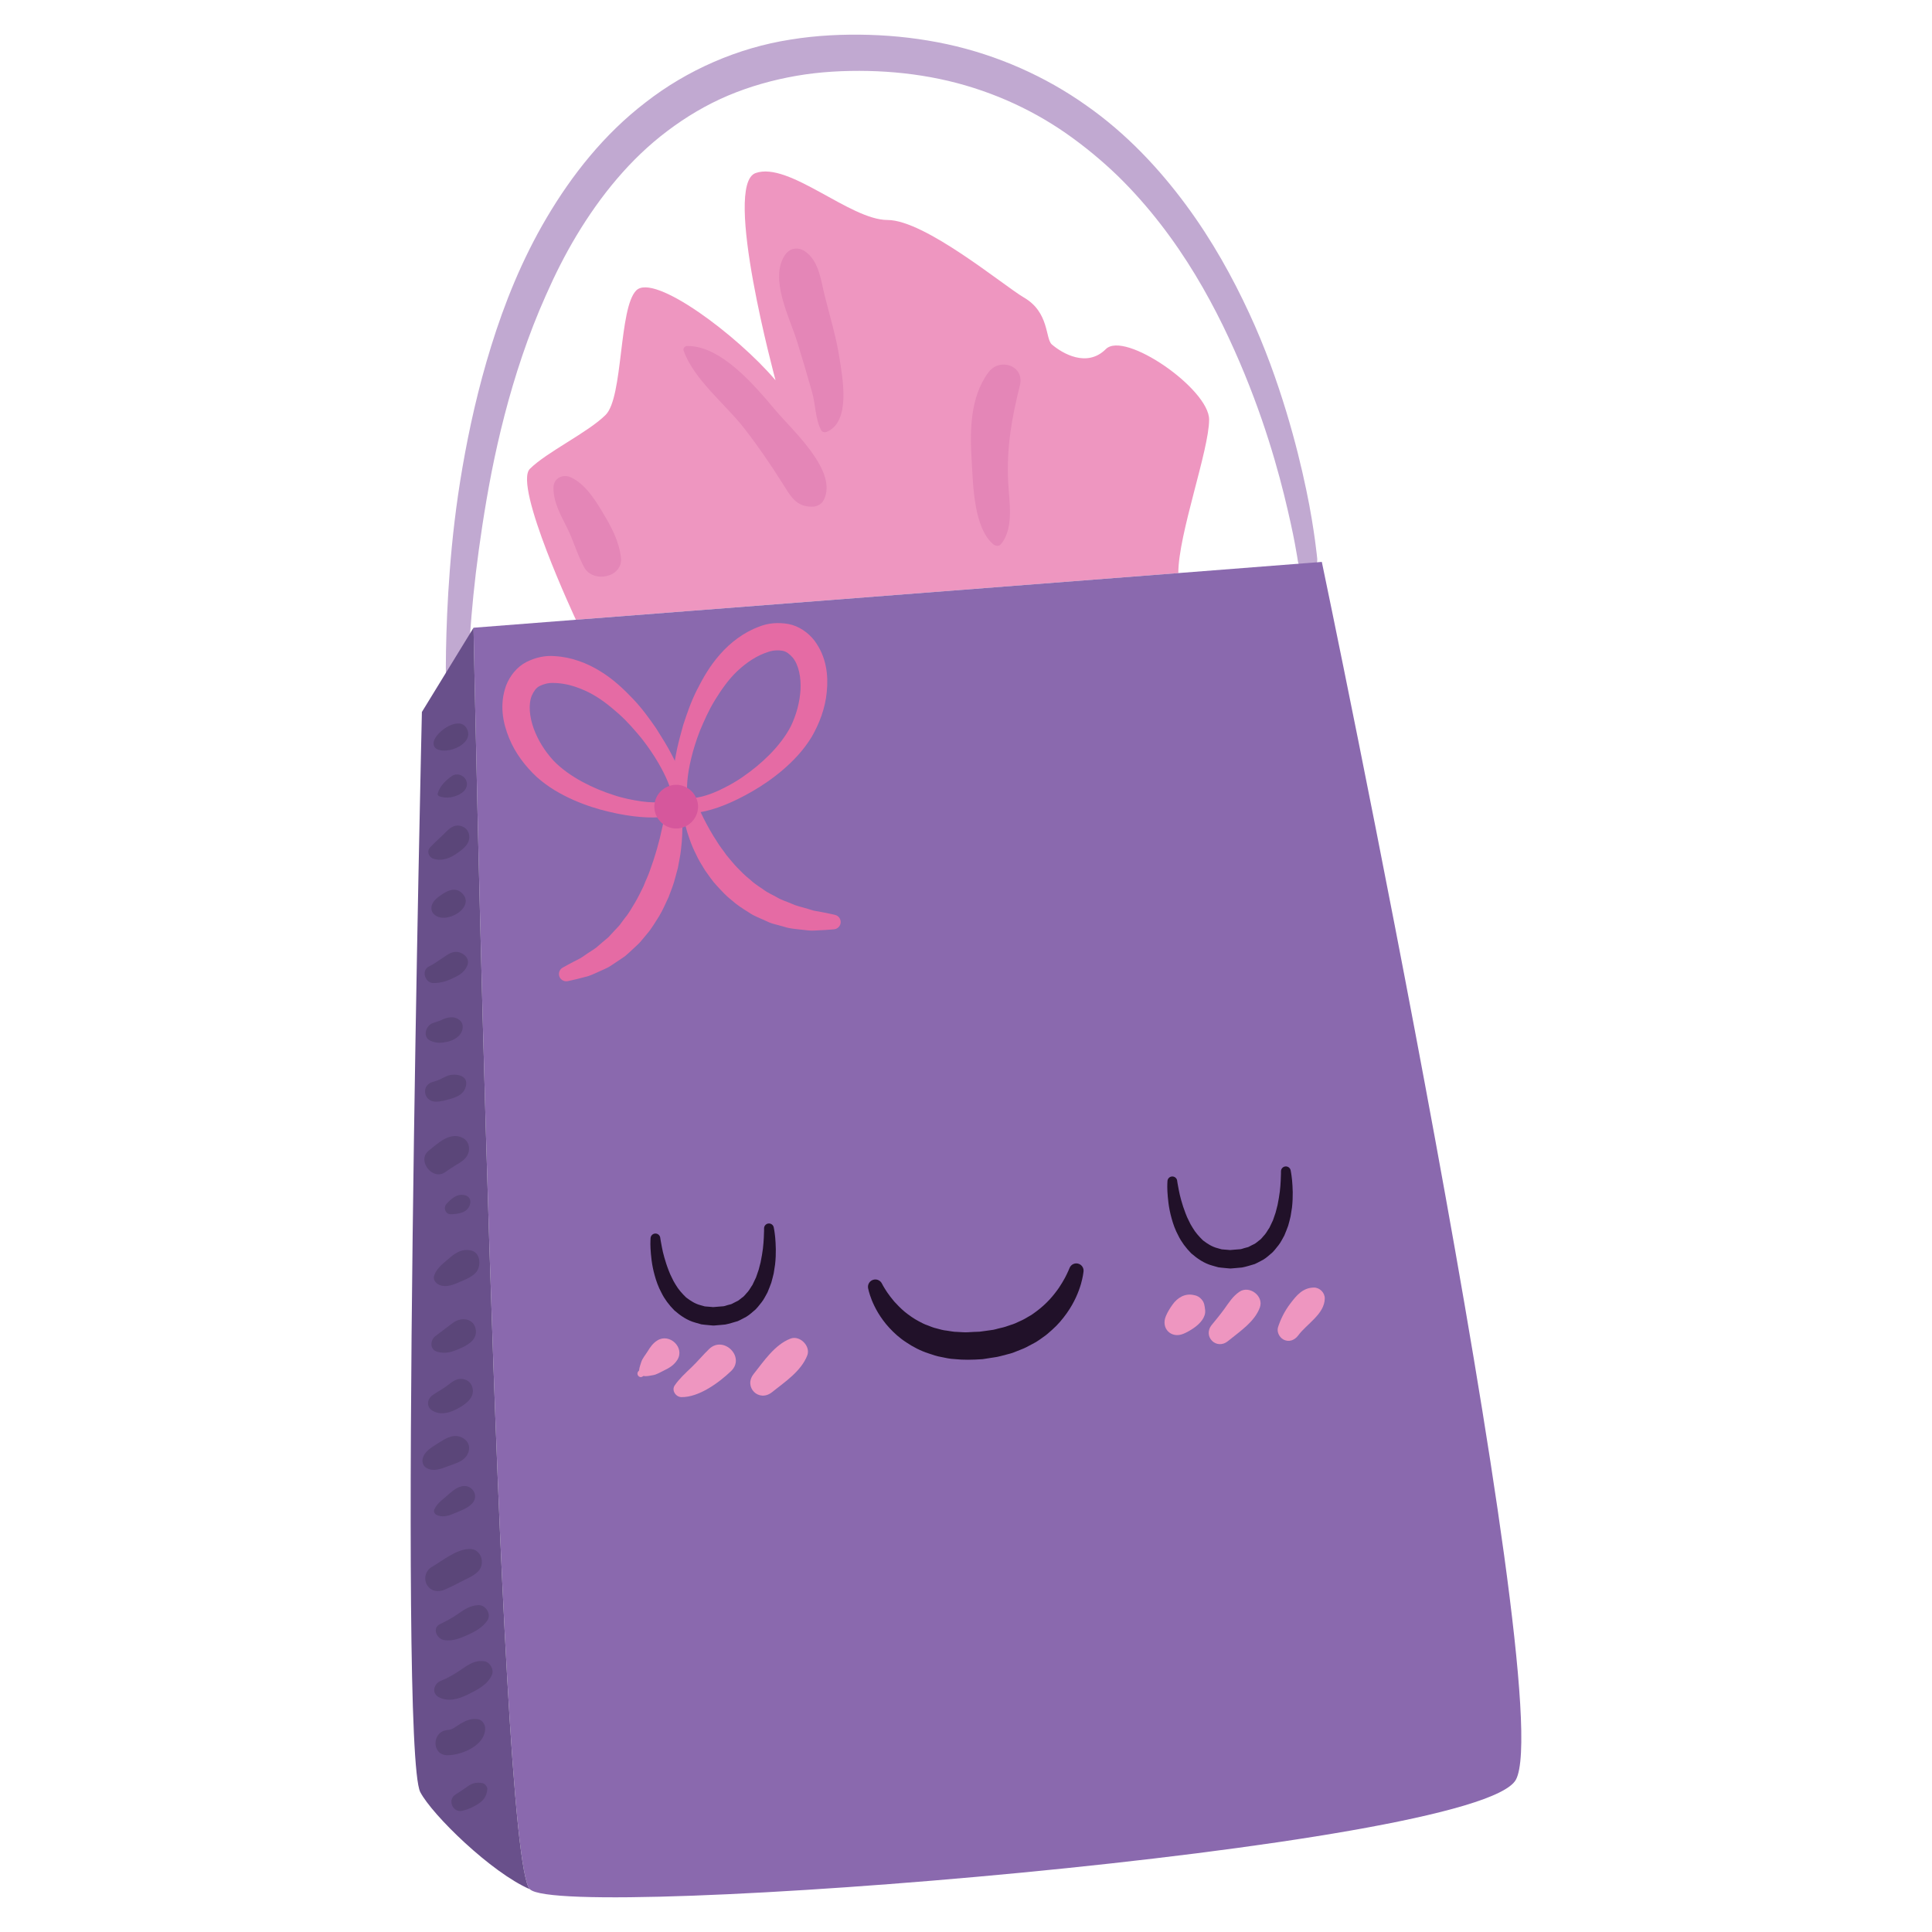 <?xml version="1.0" encoding="utf-8"?>
<!-- Generator: Adobe Illustrator 16.0.3, SVG Export Plug-In . SVG Version: 6.00 Build 0)  -->
<!DOCTYPE svg PUBLIC "-//W3C//DTD SVG 1.1//EN" "http://www.w3.org/Graphics/SVG/1.1/DTD/svg11.dtd">
<svg version="1.1" id="katman_1" xmlns="http://www.w3.org/2000/svg" xmlns:xlink="http://www.w3.org/1999/xlink" x="0px" y="0px"
	 width="283.463px" height="283.46px" viewBox="0 0 283.463 283.46" enable-background="new 0 0 283.463 283.46"
	 xml:space="preserve">
<g>
	<g>
		<g>
			<path fill="#C1A9D1" d="M65.627,105.776c0,0-0.041-0.939-0.123-2.705c-0.059-1.755-0.127-4.324-0.066-7.593
				c0.061-3.271,0.203-7.238,0.555-11.785c0.346-4.547,0.912-9.67,1.877-15.217c0.961-5.545,2.279-11.527,4.208-17.731
				c1.927-6.199,4.485-12.643,8.15-18.837c3.649-6.171,8.362-12.194,14.499-16.893c6.076-4.738,13.531-8.007,21.253-9.207
				c3.862-0.631,7.749-0.803,11.546-0.694c3.881,0.116,7.675,0.562,11.415,1.367c7.462,1.614,14.48,4.765,20.399,8.96
				c5.963,4.167,10.764,9.351,14.658,14.614c3.904,5.281,6.879,10.714,9.262,15.853c2.391,5.142,4.104,10.042,5.441,14.419
				c1.332,4.383,2.265,8.263,2.938,11.474c0.681,3.211,1.06,5.765,1.304,7.512c0.239,1.745,0.324,2.712,0.324,2.712
				c0.069,0.787-0.51,1.479-1.296,1.55c-0.764,0.067-1.438-0.479-1.543-1.229c0,0-0.122-0.874-0.438-2.556
				c-0.309-1.681-0.841-4.139-1.606-7.246c-1.542-6.196-4.2-15.011-8.974-24.806c-2.396-4.879-5.359-9.99-9.141-14.867
				c-1.888-2.439-3.975-4.819-6.275-7.063c-2.31-2.23-4.836-4.322-7.548-6.222c-5.437-3.79-11.794-6.583-18.601-8.004
				c-3.391-0.708-6.926-1.091-10.42-1.169c-3.574-0.077-7.117,0.114-10.561,0.708c-3.447,0.599-6.818,1.545-10.012,2.889
				c-3.192,1.346-6.178,3.125-8.918,5.195c-5.511,4.137-9.873,9.581-13.32,15.304c-1.727,2.87-3.211,5.835-4.52,8.811
				c-1.33,2.966-2.477,5.95-3.477,8.9c-2.002,5.905-3.424,11.67-4.49,17.044c-1.047,5.38-1.771,10.367-2.313,14.802
				c-0.527,4.438-0.823,8.329-1.008,11.535c-0.176,3.206-0.275,5.73-0.305,7.446c-0.012,1.706-0.02,2.616-0.02,2.616l-0.001,0.058
				c-0.007,0.789-0.649,1.424-1.439,1.417C66.283,107.134,65.666,106.529,65.627,105.776z"/>
			<g>
				<path fill="#EE96C0" d="M177.402,61.556c0,4.479-4.52,16.808-4.52,22.527l-88.387,6.848c0,0-9.219-19.675-6.752-22.141
					c2.467-2.467,8.529-5.334,11.121-7.923c2.589-2.591,1.913-15.68,4.489-18.257c2.591-2.59,14.825,6.572,20.435,13.186
					c0,0-7.799-28.687-2.922-30.408c4.877-1.723,13.835,6.888,19.346,6.888c5.509,0,17.07,9.659,20.006,11.368
					c3.761,2.178,3.129,6.035,4.106,6.891c1.556,1.336,5.166,3.443,7.922,0.687C165.003,48.467,177.402,57.078,177.402,61.556z"/>
				<path fill="#8A69AE" d="M193.938,82.443c0,0,34.916,166.732,28.479,178.665c-5.455,10.141-139.85,20.902-144.672,16.08
					c-4.824-4.822-8.268-185.087-8.268-185.087l15.02-1.171l88.387-6.848L193.938,82.443z"/>
				<path fill="#69508B" d="M69.477,92.102c0,0,3.443,180.265,8.268,185.087c-5.636-2.426-14.33-10.9-16.08-14.248
					c-3.305-6.324,0.236-158.479,0.236-158.479L69.477,92.102z"/>
			</g>
			<path fill="#211129" d="M129.407,188.35c0-0.003,0.066,0.144,0.174,0.323c0.12,0.217,0.323,0.531,0.581,0.932
				c0.269,0.395,0.619,0.852,1.039,1.354c0.439,0.486,0.951,1.013,1.556,1.521c0.615,0.493,1.302,0.989,2.089,1.402
				c0.396,0.202,0.791,0.428,1.24,0.568c0.432,0.17,0.867,0.359,1.346,0.461c0.471,0.128,0.941,0.271,1.453,0.317
				c0.5,0.058,0.994,0.192,1.525,0.188c0.529,0.011,1.045,0.09,1.588,0.053c0.539-0.029,1.08-0.069,1.623-0.079l0.101-0.003h0.013
				c-0.041,0.005,0.109-0.014-0.091,0.012l0.028-0.003l0.056-0.009l0.222-0.03l0.445-0.061l0.887-0.123
				c0.643-0.059,1.028-0.229,1.537-0.333c0.477-0.095,0.965-0.263,1.445-0.436c0.496-0.142,0.949-0.349,1.389-0.568
				c0.459-0.19,0.87-0.435,1.275-0.679c0.422-0.22,0.791-0.499,1.151-0.769c0.725-0.536,1.359-1.124,1.905-1.708
				c0.539-0.592,0.995-1.179,1.373-1.723c0.367-0.553,0.666-1.05,0.893-1.474c0.215-0.427,0.385-0.762,0.482-0.994
				c0.09-0.208,0.137-0.32,0.137-0.32l0.063-0.149c0.229-0.545,0.853-0.801,1.395-0.572c0.461,0.193,0.715,0.672,0.644,1.142
				c0,0-0.026,0.177-0.075,0.512c-0.059,0.31-0.143,0.757-0.305,1.309c-0.322,1.096-0.924,2.645-2.084,4.277
				c-0.58,0.808-1.274,1.663-2.144,2.424c-0.429,0.389-0.875,0.786-1.382,1.122c-0.49,0.367-1.008,0.713-1.574,0.991
				c-0.55,0.312-1.121,0.605-1.727,0.827c-0.6,0.241-1.199,0.505-1.877,0.654c-0.642,0.156-1.381,0.391-1.932,0.447l-0.886,0.137
				l-0.443,0.07l-0.223,0.034l-0.218,0.028l-0.121,0.006c-1.307,0.084-2.615,0.122-3.927-0.023c-0.651-0.02-1.3-0.172-1.935-0.301
				c-0.641-0.106-1.254-0.32-1.857-0.525c-1.209-0.389-2.324-0.971-3.29-1.627c-0.987-0.636-1.806-1.389-2.489-2.13
				c-0.689-0.743-1.217-1.499-1.639-2.188c-0.415-0.694-0.713-1.331-0.932-1.866c-0.215-0.537-0.344-0.975-0.429-1.28
				c-0.093-0.345-0.116-0.484-0.116-0.484l-0.003-0.019c-0.101-0.587,0.293-1.146,0.882-1.246
				C128.738,187.653,129.207,187.917,129.407,188.35z"/>
			<path fill="#211129" d="M96.875,181.631c0,0,0.018,0.123,0.053,0.353c0.043,0.231,0.105,0.569,0.185,1
				c0.079,0.43,0.196,0.952,0.365,1.534c0.166,0.582,0.37,1.234,0.64,1.912c0.131,0.343,0.275,0.69,0.457,1.031
				c0.154,0.357,0.348,0.699,0.563,1.038c0.402,0.695,0.952,1.302,1.533,1.867c0.639,0.486,1.324,0.935,2.133,1.138l0.604,0.171
				c0.209,0.027,0.43,0.031,0.646,0.052l0.322,0.027l0.162,0.014l0.08,0.009l0.041,0.003c0.111-0.005-0.141,0.007-0.11,0.006
				l0.013-0.001l0.025-0.004l0.779-0.065l0.779-0.062c0.242-0.031,0.383-0.114,0.583-0.162l0.562-0.148
				c0.182-0.079,0.362-0.189,0.545-0.278c0.178-0.104,0.383-0.165,0.543-0.287l0.48-0.378c0.351-0.211,0.57-0.58,0.857-0.865
				c0.266-0.306,0.445-0.69,0.686-1.015c0.178-0.377,0.355-0.745,0.525-1.104c0.133-0.387,0.26-0.763,0.387-1.127
				c0.098-0.381,0.193-0.748,0.285-1.101c0.143-0.721,0.265-1.393,0.338-1.998c0.065-0.605,0.111-1.139,0.129-1.578
				c0.015-0.439,0.027-0.784,0.037-1.019c0-0.226,0.002-0.347,0.002-0.347v-0.025c0-0.396,0.324-0.716,0.719-0.713
				c0.342,0.001,0.627,0.242,0.697,0.562c0,0,0.125,0.553,0.217,1.498c0.045,0.474,0.073,1.051,0.09,1.718
				c0.008,0.666-0.014,1.423-0.109,2.251c-0.063,0.415-0.131,0.847-0.201,1.293c-0.095,0.447-0.232,0.904-0.357,1.379
				c-0.172,0.467-0.355,0.946-0.563,1.433c-0.271,0.466-0.494,0.97-0.85,1.419c-0.373,0.437-0.684,0.938-1.176,1.302
				c-0.45,0.403-0.919,0.797-1.486,1.051c-0.275,0.141-0.543,0.296-0.83,0.419l-0.939,0.276c-0.306,0.078-0.654,0.191-0.928,0.228
				l-0.78,0.072l-0.78,0.066l-0.17,0.008l-0.059-0.003l-0.113-0.01l-0.226-0.02l-0.456-0.042c-0.301-0.033-0.602-0.051-0.9-0.1
				l-0.887-0.253c-1.189-0.321-2.219-1.042-3.077-1.795c-0.806-0.813-1.457-1.691-1.893-2.586c-0.474-0.879-0.776-1.754-0.996-2.562
				c-0.455-1.613-0.546-2.984-0.608-3.933c-0.033-0.479-0.015-0.85-0.01-1.114c0.01-0.258,0.016-0.396,0.016-0.396
				c0.02-0.395,0.352-0.701,0.746-0.685c0.349,0.016,0.629,0.278,0.676,0.61L96.875,181.631z"/>
			<path fill="#211129" d="M172.714,173.259c0,0,0.02,0.124,0.055,0.354c0.042,0.229,0.104,0.569,0.185,0.998
				c0.082,0.432,0.198,0.953,0.366,1.536c0.165,0.583,0.37,1.234,0.638,1.912c0.13,0.342,0.275,0.69,0.457,1.031
				c0.154,0.357,0.35,0.699,0.564,1.036c0.403,0.698,0.949,1.303,1.531,1.87c0.639,0.487,1.324,0.934,2.133,1.138l0.602,0.169
				c0.212,0.029,0.432,0.032,0.646,0.054l0.325,0.026l0.159,0.015l0.084,0.008l0.039,0.004c0.111-0.006-0.141,0.007-0.111,0.005
				l0.014-0.001l0.024-0.003l0.779-0.066l0.782-0.061c0.24-0.031,0.382-0.114,0.58-0.162l0.561-0.148
				c0.184-0.079,0.363-0.191,0.548-0.279c0.177-0.103,0.38-0.164,0.544-0.287l0.479-0.376c0.35-0.211,0.571-0.582,0.855-0.867
				c0.266-0.306,0.447-0.69,0.688-1.014c0.18-0.378,0.355-0.745,0.527-1.104c0.133-0.388,0.262-0.765,0.387-1.127
				c0.097-0.381,0.192-0.748,0.285-1.101c0.142-0.721,0.262-1.393,0.336-1.998c0.066-0.606,0.113-1.138,0.128-1.578
				c0.017-0.439,0.029-0.784,0.037-1.02c0.003-0.227,0.003-0.347,0.003-0.347v-0.024c0.002-0.396,0.322-0.716,0.719-0.714
				c0.344,0.002,0.627,0.242,0.698,0.562c0,0,0.122,0.553,0.215,1.499c0.049,0.474,0.075,1.051,0.093,1.718
				c0.006,0.666-0.014,1.422-0.107,2.25c-0.068,0.414-0.135,0.847-0.206,1.294c-0.091,0.447-0.231,0.905-0.356,1.379
				c-0.172,0.466-0.355,0.947-0.563,1.432c-0.271,0.466-0.496,0.97-0.848,1.42c-0.375,0.436-0.686,0.939-1.176,1.304
				c-0.453,0.402-0.92,0.796-1.488,1.049c-0.275,0.141-0.542,0.296-0.831,0.42l-0.938,0.275c-0.307,0.078-0.654,0.19-0.928,0.228
				l-0.779,0.071l-0.779,0.067l-0.174,0.008l-0.056-0.003l-0.113-0.01l-0.228-0.02l-0.453-0.043
				c-0.302-0.032-0.604-0.051-0.901-0.101l-0.888-0.251c-1.189-0.321-2.217-1.042-3.079-1.794c-0.803-0.816-1.454-1.694-1.889-2.59
				c-0.476-0.877-0.778-1.751-0.995-2.56c-0.459-1.614-0.549-2.984-0.611-3.934c-0.031-0.477-0.014-0.85-0.011-1.114
				c0.011-0.258,0.019-0.396,0.019-0.396c0.016-0.395,0.35-0.701,0.744-0.684c0.347,0.016,0.629,0.277,0.678,0.609L172.714,173.259z
				"/>
			<path fill="#E486B7" d="M113.775,60.188c-2.928-3.473-7.932-9.491-12.956-9.425c-0.329,0.003-0.641,0.344-0.521,0.68
				c1.51,4.252,6.16,7.883,8.896,11.402c2.02,2.6,3.877,5.308,5.629,8.094c1.182,1.875,1.955,3.425,4.366,3.404
				c0.651-0.006,1.345-0.355,1.653-0.948C123.047,69.181,116.31,63.195,113.775,60.188z"/>
			<path fill="#E486B7" d="M123.172,52.555c-0.479-3.113-1.417-6.159-2.18-9.211c-0.559-2.225-0.791-4.813-2.682-6.32
				c-1.043-0.832-2.371-0.753-3.146,0.405c-2.321,3.474,0.685,9.127,1.771,12.635c0.773,2.492,1.513,4.989,2.22,7.499
				c0.509,1.801,0.456,3.888,1.316,5.545c0.175,0.339,0.573,0.366,0.882,0.232C124.864,61.807,123.607,55.399,123.172,52.555z"/>
			<path fill="#E486B7" d="M145.031,54.621c-2.766,3.72-2.724,8.721-2.457,13.154c0.209,3.486,0.308,9.684,3.166,12.087
				c0.301,0.256,0.804,0.344,1.094,0c2.021-2.368,1.201-6.428,1.075-9.31c-0.222-4.952,0.53-9.222,1.726-13.989
				C150.369,53.633,146.675,52.41,145.031,54.621z"/>
			<path fill="#E486B7" d="M91.103,81.796c-0.289-2.447-1.403-4.488-2.662-6.581c-1.162-1.935-2.571-4.194-4.677-5.176
				c-1.154-0.54-2.53,0.096-2.559,1.468c-0.041,2.088,1.025,4.003,1.946,5.826c0.977,1.923,1.533,4.039,2.571,5.92
				C87.037,85.623,91.45,84.728,91.103,81.796z"/>
			<path fill="#5B4679" d="M68.582,107.104c-0.914-2.322-4.578,0.119-4.946,1.721c-0.097,0.409,0.054,0.841,0.429,1.056
				C65.586,110.754,69.418,109.23,68.582,107.104z"/>
			<path fill="#5B4679" d="M68.316,114.342c-0.379-0.646-1.309-0.945-1.96-0.515c-0.921,0.609-1.845,1.52-2.133,2.604
				c-0.049,0.185,0.062,0.332,0.226,0.396c1.055,0.417,2.438,0.143,3.354-0.526C68.434,115.842,68.741,115.067,68.316,114.342z"/>
			<path fill="#5B4679" d="M68.777,122.271c-0.215-0.71-0.896-1.146-1.626-1.146c-0.856,0-1.427,0.657-1.989,1.205
				c-0.68,0.659-1.376,1.286-2.029,1.968c-0.555,0.574-0.271,1.44,0.445,1.691c1.014,0.355,2.164,0.048,3.051-0.521
				C67.721,124.77,69.232,123.778,68.777,122.271z"/>
			<path fill="#5B4679" d="M67.806,131.058c-1.058-1.057-2.368-0.263-3.243,0.365c-0.514,0.368-0.838,0.676-1.042,1.024
				c-0.308,0.524-0.331,1.212,0.122,1.666C65.346,135.818,69.865,133.118,67.806,131.058z"/>
			<path fill="#5B4679" d="M67.087,139.665c-0.913-0.102-1.632,0.572-2.353,1.029c-0.588,0.372-1.15,0.804-1.779,1.097
				c-1.217,0.567-0.584,2.47,0.662,2.446c0.905-0.014,1.73-0.208,2.551-0.585c1.029-0.472,1.985-0.915,2.408-2.028
				C68.971,140.594,67.99,139.766,67.087,139.665z"/>
			<path fill="#5B4679" d="M66.967,149.39c-0.717-0.301-1.589-0.045-2.246,0.287c-0.188,0.096-0.378,0.154-0.582,0.214
				c-0.083,0.026-0.935,0.313-0.631,0.211c-1.037,0.349-1.568,2.072-0.341,2.604c0.852,0.37,1.526,0.346,2.423,0.156
				c0.975-0.208,2.085-0.826,2.27-1.898C67.991,150.204,67.661,149.682,66.967,149.39z"/>
			<path fill="#5B4679" d="M65.508,157.906c-0.367,0.182-0.732,0.36-1.106,0.528c0.165-0.076-0.351,0.137-0.298,0.114
				c-0.079,0.031-0.68,0.169-0.256,0.115c-0.806,0.102-1.487,0.599-1.487,1.485c0,0.832,0.677,1.459,1.487,1.485
				c0.728,0.025,1.479-0.188,2.176-0.385c1.182-0.33,2.232-0.829,2.379-2.179C68.565,157.577,66.404,157.464,65.508,157.906z"/>
			<path fill="#5B4679" d="M67.955,166.986c-1.896-1.019-3.676,0.74-5.066,1.852c-1.771,1.42,0.57,4.44,2.428,3.145
				c0.505-0.353,1.009-0.699,1.535-1.015c0.827-0.497,1.682-0.959,1.916-1.988C68.936,168.226,68.672,167.372,67.955,166.986z"/>
			<path fill="#5B4679" d="M68.313,175.391c-1.165-0.359-2.058,0.432-2.796,1.237c-0.507,0.553-0.18,1.548,0.632,1.526
				c1.158-0.03,2.555-0.227,2.838-1.575C69.098,176.051,68.838,175.553,68.313,175.391z"/>
			<path fill="#5B4679" d="M69.008,183.445c-1.509-0.257-2.457,0.61-3.529,1.521c-0.748,0.636-1.449,1.244-1.781,2.197
				c-0.164,0.47,0.109,0.951,0.492,1.207c0.893,0.604,2.051,0.25,2.945-0.146c0.988-0.439,2.547-0.938,3-2.008
				C70.562,185.208,70.335,183.671,69.008,183.445z"/>
			<path fill="#5B4679" d="M66.473,194.077c-0.867,0.639-1.718,1.302-2.579,1.947c-0.825,0.62-0.86,2.021,0.305,2.321
				c1.202,0.311,2.087,0.03,3.194-0.45c1.121-0.486,2.563-1.232,2.427-2.668C69.654,193.438,67.736,193.146,66.473,194.077z"/>
			<path fill="#5B4679" d="M68.208,202.406c-1.165-0.381-1.938,0.416-2.796,1.042c-0.639,0.464-1.355,0.817-1.988,1.284
				c-0.77,0.564-0.891,1.688,0,2.23c1.084,0.66,2.293,0.408,3.377-0.119c1.107-0.536,2.699-1.498,2.572-2.908
				C69.305,203.195,68.93,202.643,68.208,202.406z"/>
			<path fill="#5B4679" d="M67.607,210.839c-1.203-0.488-2.387,0.305-3.366,0.933c-0.858,0.553-2.005,1.17-2.225,2.259
				c-0.108,0.53,0.065,1.049,0.544,1.337c0.992,0.599,2.115,0.157,3.105-0.221c1.082-0.417,2.395-0.69,2.951-1.822
				C69.141,212.261,68.66,211.266,67.607,210.839z"/>
			<path fill="#5B4679" d="M67.793,218.059c-1.002,0.202-1.761,1.036-2.523,1.666c-0.654,0.539-1.239,1.014-1.566,1.803
				c-0.103,0.247,0.064,0.585,0.287,0.706c0.783,0.417,1.642,0.242,2.436-0.101c0.957-0.407,2.119-0.771,2.843-1.535
				C70.357,219.449,69.262,217.766,67.793,218.059z"/>
			<path fill="#5B4679" d="M68.844,227.263c-1.963,0.077-3.857,1.694-5.506,2.649c-0.901,0.524-1.215,1.725-0.688,2.623
				c0.571,0.975,1.668,1.109,2.623,0.688c0.756-0.335,1.508-0.69,2.233-1.087c0.896-0.486,1.985-0.86,2.683-1.62
				C71.257,229.349,70.582,227.194,68.844,227.263z"/>
			<path fill="#5B4679" d="M70.186,235.503c-1.229,0.062-2.049,0.637-3.025,1.312c-0.806,0.558-1.695,1.046-2.577,1.465
				c-1.276,0.605-0.466,2.232,0.642,2.367c1.236,0.149,2.222-0.247,3.334-0.744c1.162-0.521,2.183-1.069,2.932-2.124
				C72.146,236.851,71.271,235.452,70.186,235.503z"/>
			<path fill="#5B4679" d="M71.104,243.75c-1.395-0.228-2.33,0.457-3.436,1.208c-0.976,0.666-1.923,1.233-3.018,1.668
				c-0.975,0.387-1.371,1.768-0.308,2.361c1.343,0.748,2.918,0.314,4.233-0.335c1.404-0.694,3.012-1.458,3.621-2.974
				C72.494,244.943,71.881,243.877,71.104,243.75z"/>
			<path fill="#5B4679" d="M70.17,252.254c-0.975-0.18-1.732,0.149-2.567,0.624c-0.638,0.362-1.149,0.897-1.919,0.951
				c-2.357,0.16-2.408,3.739,0,3.702c2.109-0.031,5.496-1.44,5.5-3.944C71.184,253.011,70.766,252.365,70.17,252.254z"/>
			<path fill="#5B4679" d="M70.77,261.614c-0.834-0.135-1.442-0.024-2.137,0.472c-0.575,0.411-1.169,0.819-1.774,1.186
				c-1.284,0.776-0.438,2.767,1.011,2.401c0.832-0.211,1.559-0.531,2.277-0.998c0.844-0.551,1.221-1.113,1.351-2.105
				C71.549,262.173,71.158,261.677,70.77,261.614z"/>
			<g>
				<g>
					<path fill="#E56BA4" d="M98.693,117.358c0,0-0.016-0.286-0.073-0.758c-0.05-0.184-0.113-0.408-0.186-0.676
						c-0.12-0.318-0.233-0.688-0.399-1.1c-0.668-1.653-1.942-3.987-3.875-6.455c-1-1.202-2.096-2.499-3.419-3.669
						c-1.312-1.161-2.763-2.324-4.396-3.135c-1.64-0.801-3.344-1.347-5.146-1.363c-0.721-0.032-1.493,0.173-2.02,0.447
						c-0.551,0.28-0.859,0.785-1.148,1.393c-0.536,1.286-0.336,3.172,0.277,4.857c0.63,1.714,1.612,3.282,2.867,4.667
						c1.156,1.218,2.729,2.314,4.248,3.133c1.539,0.833,3.104,1.47,4.584,1.944c1.478,0.496,2.889,0.757,4.126,0.938
						c1.237,0.168,2.324,0.177,3.142,0.078c0.813-0.091,1.355-0.346,1.393-0.431c0.039-0.048,0.002,0.029,0.025,0.013V117.358z
						 M100.833,117.351c-0.022-0.044,0.047,0.681-0.623,1.387c-0.663,0.675-1.599,0.932-2.648,1.095
						c-2.114,0.265-4.935,0.05-8.232-0.734c-1.647-0.387-3.407-0.938-5.21-1.733c-1.813-0.817-3.619-1.805-5.403-3.395
						c-1.587-1.496-3.098-3.402-4.014-5.664c-0.923-2.236-1.463-4.923-0.442-7.738c0.525-1.367,1.566-2.716,2.96-3.433
						c1.383-0.689,2.778-0.993,4.182-0.868c2.464,0.135,4.813,1.053,6.696,2.233c1.918,1.175,3.438,2.635,4.788,4.05
						c1.353,1.425,2.413,2.919,3.374,4.299c0.898,1.423,1.717,2.719,2.33,3.941c0.636,1.207,1.113,2.307,1.487,3.233
						c0.181,0.467,0.311,0.91,0.438,1.282c0.115,0.431,0.191,0.832,0.254,1.139c0.055,0.535,0.063,0.791,0.063,0.791V117.351z"/>
					<path fill="#E56BA4" d="M98.871,117.618c0,0-0.066-0.248-0.168-0.773c-0.031-0.314-0.07-0.722-0.086-1.165
						c0.014-0.393,0.011-0.856,0.049-1.354c0.09-0.994,0.23-2.187,0.489-3.525c0.235-1.347,0.642-2.826,1.093-4.446
						c0.521-1.599,1.104-3.338,1.988-5.091c0.883-1.746,1.915-3.583,3.41-5.262c1.464-1.674,3.445-3.23,5.764-4.073
						c1.313-0.523,2.732-0.638,4.257-0.377c1.541,0.282,2.929,1.272,3.823,2.431c1.792,2.399,2.055,5.129,1.813,7.533
						c-0.221,2.433-1.115,4.694-2.203,6.585c-1.246,2.037-2.691,3.505-4.191,4.811c-1.496,1.283-3.021,2.319-4.486,3.167
						c-2.93,1.702-5.566,2.724-7.668,3.081c-1.053,0.15-2.021,0.174-2.854-0.282c-0.846-0.482-0.986-1.196-0.997-1.146l-0.003,0.002
						v-0.002L98.871,117.618z M100.928,116.981c0.002,0.001,0.006,0,0.016,0.007c0.058,0.069,0.649,0.158,1.455,0.008
						c0.813-0.142,1.852-0.466,2.984-0.982c1.135-0.531,2.408-1.188,3.681-2.09c1.278-0.882,2.595-1.944,3.829-3.188
						c1.217-1.222,2.404-2.727,3.162-4.226c0.799-1.689,1.285-3.474,1.395-5.297c0.098-1.791-0.254-3.653-1.142-4.729
						c-0.449-0.499-0.893-0.893-1.499-1.003c-0.584-0.109-1.385-0.081-2.065,0.158c-1.718,0.535-3.194,1.552-4.532,2.79
						c-1.33,1.249-2.382,2.782-3.304,4.272c-0.927,1.502-1.602,3.061-2.211,4.502c-1.136,2.921-1.684,5.523-1.843,7.299
						c-0.041,0.443-0.043,0.828-0.063,1.168c0.006,0.276,0.012,0.511,0.015,0.701C100.854,116.649,100.9,116.854,100.928,116.981z"
						/>
					<path fill="#E56BA4" d="M99.909,118.368c0,0,0.019,0.126,0.05,0.363c0.031,0.248,0.083,0.617,0.106,1.062
						c0.067,0.9,0.087,2.183-0.034,3.723c-0.082,0.767-0.139,1.605-0.322,2.475c-0.082,0.438-0.168,0.888-0.25,1.349
						c-0.121,0.451-0.246,0.915-0.375,1.387c-0.225,0.949-0.615,1.896-0.975,2.862c-0.439,0.938-0.852,1.916-1.399,2.828
						c-0.585,0.893-1.097,1.827-1.8,2.626c-0.33,0.414-0.676,0.809-1.006,1.203c-0.352,0.379-0.746,0.713-1.109,1.06
						c-0.37,0.345-0.732,0.682-1.101,0.993c-0.402,0.271-0.798,0.537-1.177,0.797c-0.385,0.252-0.758,0.498-1.118,0.736
						c-0.372,0.218-0.767,0.367-1.125,0.542c-0.726,0.331-1.384,0.642-1.989,0.85c-0.619,0.161-1.16,0.301-1.604,0.414
						c-0.891,0.215-1.391,0.316-1.391,0.316c-0.579,0.116-1.145-0.258-1.261-0.835c-0.095-0.463,0.126-0.915,0.511-1.139
						l0.145-0.082c0,0,0.416-0.239,1.137-0.623c0.359-0.185,0.795-0.408,1.293-0.663c0.484-0.281,0.98-0.675,1.553-1.032
						c0.276-0.193,0.586-0.361,0.865-0.593c0.275-0.236,0.559-0.481,0.849-0.733c0.293-0.245,0.593-0.498,0.898-0.756
						c0.271-0.296,0.548-0.598,0.832-0.904c0.278-0.309,0.587-0.596,0.854-0.93c0.258-0.346,0.502-0.704,0.773-1.047
						c0.572-0.659,0.979-1.473,1.455-2.226c0.452-0.773,0.843-1.594,1.237-2.391c0.308-0.842,0.732-1.621,0.983-2.45
						c0.295-0.81,0.566-1.602,0.787-2.37c0.248-0.762,0.402-1.504,0.605-2.18c0.319-1.368,0.579-2.526,0.727-3.341
						c0.074-0.398,0.135-0.713,0.175-0.927c0.036-0.224,0.055-0.342,0.055-0.342l0.007-0.039c0.092-0.589,0.648-0.99,1.236-0.896
						C99.488,117.532,99.843,117.913,99.909,118.368z"/>
					<path fill="#E56BA4" d="M102.203,117.858c0.006,0.024,0.158,0.392,0.491,1.092c0.318,0.7,0.815,1.688,1.457,2.826
						c0.325,0.565,0.684,1.171,1.096,1.787c0.378,0.636,0.883,1.229,1.329,1.889c0.518,0.604,1.018,1.257,1.591,1.845
						c0.574,0.595,1.16,1.191,1.815,1.701c0.604,0.577,1.297,1.031,1.981,1.481c0.646,0.512,1.402,0.808,2.079,1.204
						c0.674,0.401,1.421,0.602,2.082,0.902c0.664,0.313,1.348,0.451,1.967,0.638c0.627,0.148,1.182,0.408,1.716,0.46
						c0.528,0.097,0.988,0.184,1.368,0.253c0.762,0.156,1.209,0.263,1.209,0.263l0.138,0.033c0.575,0.138,0.931,0.717,0.794,1.292
						c-0.109,0.454-0.492,0.771-0.932,0.818c0,0-0.479,0.05-1.334,0.107c-0.429,0.021-0.95,0.048-1.548,0.078
						c-0.603,0.06-1.276-0.07-2.019-0.138c-0.738-0.097-1.563-0.125-2.387-0.402c-0.42-0.113-0.848-0.231-1.288-0.353
						c-0.446-0.106-0.892-0.252-1.317-0.467c-0.855-0.415-1.815-0.72-2.639-1.303c-0.854-0.532-1.719-1.082-2.479-1.765
						c-0.814-0.623-1.493-1.382-2.173-2.113c-0.69-0.721-1.219-1.552-1.771-2.311c-0.483-0.804-0.98-1.565-1.318-2.351
						c-0.394-0.759-0.691-1.507-0.936-2.207c-0.508-1.391-0.774-2.594-0.91-3.449c-0.146-0.847-0.156-1.394-0.158-1.365
						c-0.125-0.579,0.245-1.147,0.822-1.272C101.51,116.911,102.079,117.278,102.203,117.858z"/>
				</g>
				<path fill="#D6579C" d="M99.211,115.146c-1.75,0-3.208,1.459-3.208,3.208c0,1.748,1.458,3.207,3.208,3.207
					s3.208-1.459,3.208-3.207C102.419,116.605,100.961,115.146,99.211,115.146z"/>
			</g>
		</g>
		<path fill="#EE96C0" d="M96.484,196.647c-0.709,0.427-1.082,1.01-1.504,1.688c-0.299,0.484-0.736,0.98-0.904,1.527
			c-0.119,0.393-0.273,0.776-0.307,1.189c-0.003,0.021,0.006,0.014,0.01,0.022c-0.013,0.014-0.013,0.006-0.028,0.023l-0.091,0.101
			c-0.379,0.407,0.102,1.067,0.599,0.778c0.04-0.023,0.078-0.048,0.119-0.07c0.028-0.017,0.022-0.021,0.038-0.032
			c0.425,0.115,0.941-0.046,1.365-0.105c0.557-0.079,1.146-0.457,1.652-0.699c0.801-0.388,1.434-0.764,1.936-1.538
			C100.525,197.735,98.26,195.576,96.484,196.647z"/>
		<path fill="#EE96C0" d="M104.041,197.927c-0.902,0.871-1.703,1.847-2.615,2.718c-0.858,0.821-1.762,1.642-2.432,2.622
			c-0.504,0.74,0.17,1.705,0.984,1.718c2.559,0.041,5.521-2.127,7.293-3.829C109.396,199.111,106.165,195.89,104.041,197.927z"/>
		<path fill="#EE96C0" d="M115.979,196.402c-2.32,0.9-3.89,3.288-5.399,5.184c-1.528,1.921,0.76,4.209,2.682,2.681
			c1.895-1.509,4.28-3.082,5.182-5.401C118.973,197.501,117.344,195.871,115.979,196.402z"/>
		<path fill="#EE96C0" d="M176.689,191.394c-0.137-0.617-0.719-1.201-1.336-1.339c-0.074-0.015-0.15-0.031-0.221-0.048
			c-1.283-0.284-2.389,0.4-3.104,1.411c-0.389,0.547-0.707,1.057-0.967,1.672c-0.773,1.812,0.782,3.362,2.592,2.594
			c0.584-0.248,1.07-0.539,1.588-0.905c0.797-0.565,1.688-1.491,1.578-2.553C176.791,191.929,176.752,191.675,176.689,191.394z"/>
		<path fill="#EE96C0" d="M181.867,189.515c-0.99,0.66-1.564,1.61-2.249,2.557c-0.579,0.798-1.208,1.557-1.828,2.318
			c-1.376,1.684,0.69,3.75,2.373,2.376c1.687-1.378,3.938-2.837,4.69-4.956C185.443,190.147,183.313,188.554,181.867,189.515z"/>
		<path fill="#EE96C0" d="M192.754,188.911c-1.629,0.034-2.538,1.16-3.453,2.366c-0.797,1.049-1.36,2.166-1.777,3.411
			c-0.229,0.682,0.142,1.472,0.742,1.823c0.819,0.48,1.688,0.128,2.209-0.579c1.264-1.713,3.848-3.116,3.896-5.407
			C194.388,189.658,193.621,188.893,192.754,188.911z"/>
	</g>
</g>
</svg>
